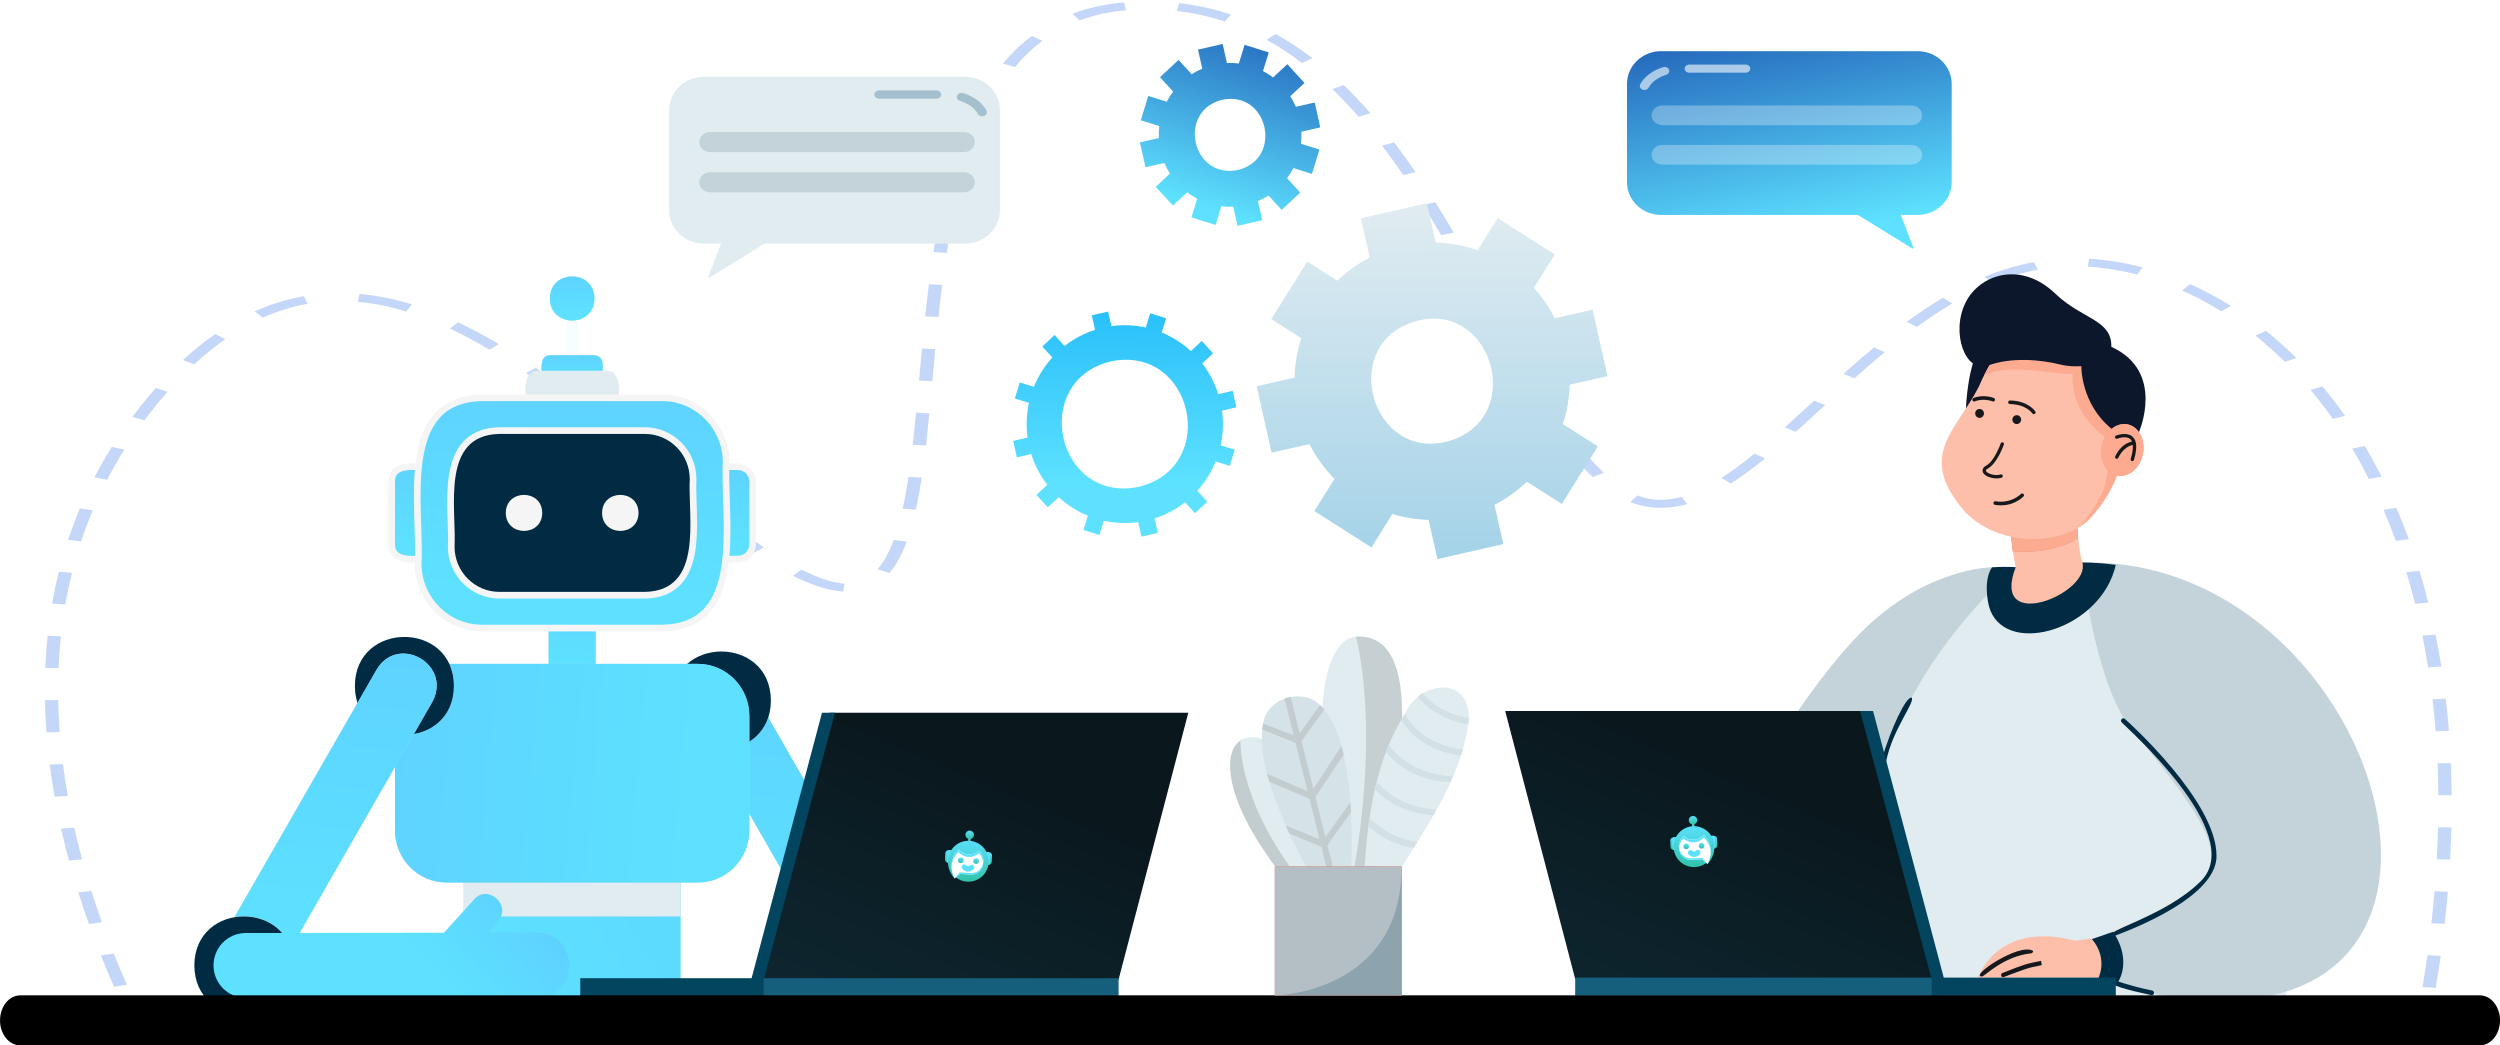 <svg width="562" height="235" viewBox="0 0 562 235" fill="none" xmlns="http://www.w3.org/2000/svg">
<g clip-path="url(#clip0_1171_1174)">
<path d="M25.637 221.812C24.608 219.489 23.609 217.122 22.671 214.779L25.58 214.373C26.514 216.702 27.505 219.053 28.529 221.363L25.637 221.812ZM547.56 222.076L544.587 221.886C544.981 219.489 545.353 217.077 545.676 214.719L548.654 214.873C548.325 217.249 547.956 219.669 547.56 222.076ZM19.989 207.709C19.143 205.344 18.337 202.952 17.596 200.607L20.536 200.282C21.271 202.617 22.067 204.995 22.913 207.344L19.989 207.709ZM549.562 207.676L546.58 207.542C546.849 205.144 547.088 202.727 547.289 200.356L550.273 200.461C550.072 202.841 549.832 205.268 549.562 207.676ZM15.505 193.46C14.857 191.067 14.258 188.654 13.725 186.289L16.687 186.063C17.215 188.412 17.811 190.808 18.454 193.185L15.505 193.46ZM550.78 193.238L547.792 193.165C547.926 190.757 548.022 188.336 548.082 185.968L551.069 186.008C551.011 188.387 550.913 190.819 550.78 193.238ZM12.275 179.093C11.846 176.677 11.476 174.248 11.173 171.874L14.152 171.751C14.459 174.108 14.822 176.518 15.247 178.915L12.275 179.093ZM548.143 178.772C548.125 176.36 548.065 173.938 547.965 171.573L550.953 171.542C551.052 173.92 551.106 176.353 551.132 178.776L548.143 178.772ZM10.439 164.639C10.257 162.211 10.142 159.775 10.098 157.396L13.087 157.388C13.13 159.747 13.24 162.164 13.424 164.572L10.439 164.639ZM547.535 164.381C547.347 161.973 547.111 159.555 546.835 157.197L549.815 157.084C550.094 159.457 550.33 161.888 550.519 164.312L547.535 164.381ZM13.163 150.205L10.177 150.148C10.277 147.715 10.454 145.279 10.704 142.908L13.685 143.034C13.439 145.384 13.263 147.795 13.163 150.205ZM545.848 150.024C545.465 147.615 545.03 145.207 544.554 142.869L547.52 142.666C547.999 145.018 548.438 147.442 548.823 149.867L545.848 150.024ZM14.682 135.887L11.71 135.686C12.133 133.266 12.644 130.847 13.231 128.497L16.186 128.775C15.607 131.1 15.1 133.485 14.682 135.887ZM542.929 135.733C542.317 133.337 541.658 130.947 540.949 128.632L543.888 128.323C544.603 130.654 545.273 133.061 545.878 135.475L542.929 135.733ZM189.531 133.007C185.383 132.585 182.387 131.43 178.24 129.442L180.139 128.067C183.771 129.803 186.397 130.845 189.862 131.227L189.531 133.007ZM199.928 128.814L197.273 127.98C198.651 126.384 199.876 124.163 200.913 121.379L203.822 121.782C202.721 124.763 201.446 127.063 199.928 128.82V128.814ZM169.506 124.241C167.137 122.634 164.606 120.786 161.768 118.593L164.123 117.5C166.921 119.661 169.412 121.483 171.738 123.057L169.506 124.241ZM18.239 121.719L15.307 121.356C16.099 118.97 16.991 116.591 17.959 114.284L20.858 114.735C19.893 117.012 19.005 119.362 18.239 121.719ZM538.591 121.591C537.723 119.218 536.784 116.864 535.801 114.596L538.694 114.158C539.686 116.447 540.632 118.824 541.508 121.219L538.591 121.591ZM205.89 114.59L202.928 114.343C203.401 112.208 203.829 109.866 204.234 107.191L207.209 107.365C206.801 110.065 206.369 112.429 205.89 114.59ZM154.489 112.773C152.074 110.789 149.569 108.691 147.41 106.881L149.835 105.846C151.99 107.653 154.49 109.746 156.898 111.723L154.489 112.773ZM373.257 114.162C370.94 114.148 368.644 113.712 366.48 112.875L368.083 111.37C371.343 112.631 374.559 112.656 378.036 111.692L379.31 113.319C377.34 113.879 375.303 114.161 373.257 114.158V114.162ZM24.076 107.85L21.222 107.307C22.426 104.991 23.744 102.676 25.141 100.45L27.94 101.092C26.561 103.288 25.262 105.564 24.076 107.85ZM389.124 108.698L386.936 107.463C389.526 105.776 392.018 103.94 394.399 101.964L396.812 103.032C394.357 105.068 391.787 106.96 389.116 108.698H389.124ZM358.021 107.242C355.916 105.237 353.971 103.07 352.203 100.758L354.908 100.011C356.618 102.247 358.498 104.344 360.531 106.285L358.021 107.242ZM532.54 107.669C531.353 105.34 530.09 103.038 528.77 100.849L531.581 100.255C532.912 102.476 534.195 104.8 535.397 107.159L532.54 107.669ZM140.369 100.988C137.65 98.728 135.385 96.873 133.238 95.148L135.629 94.083C137.785 95.815 140.059 97.679 142.787 99.949L140.369 100.988ZM208.159 100.132L205.178 99.994C205.419 97.896 205.666 95.537 205.932 92.785L208.915 92.902C208.649 95.664 208.401 98.026 208.159 100.132ZM32.465 94.489L29.734 93.747C31.391 91.526 33.155 89.352 35.026 87.226L37.669 88.074C35.828 90.167 34.093 92.305 32.465 94.489ZM403.692 97.087L401.202 96.085C403.338 94.163 405.546 92.127 407.786 90.065L410.295 91.051C408.048 93.12 405.839 95.158 403.692 97.087ZM347.443 94.043C346.104 91.998 344.721 89.766 343.214 87.221L346.03 86.633C347.525 89.159 348.897 91.371 350.224 93.399L347.443 94.043ZM524.419 94.163C522.828 91.908 521.144 89.716 519.414 87.649L522.081 86.854C523.842 88.957 525.554 91.184 527.17 93.477L524.419 94.163ZM125.899 89.418C123.203 87.38 120.693 85.567 118.222 83.872L120.466 82.697C122.967 84.413 125.507 86.247 128.234 88.31L125.899 89.418ZM209.588 85.676L206.603 85.565C206.821 83.172 207.038 80.779 207.268 78.342L210.251 78.456C210.021 80.891 209.805 83.285 209.588 85.676ZM416.88 85.049L414.395 84.044C416.907 81.795 419.153 79.852 421.263 78.1L423.688 79.157C421.6 80.891 419.373 82.819 416.88 85.049ZM43.638 81.925L41.127 80.942C43.404 78.823 45.822 76.863 48.363 75.076L50.639 76.247C48.18 77.977 45.841 79.874 43.638 81.925ZM339.271 80.347C337.918 77.93 336.59 75.511 335.469 73.462L338.308 72.916C339.427 74.96 340.758 77.376 342.104 79.788L339.271 80.347ZM110.045 78.617C107.004 76.812 104.012 75.221 101.151 73.873L102.989 72.465C105.939 73.854 109.019 75.494 112.142 77.348L110.045 78.617ZM513.658 81.366C511.549 79.277 509.334 77.3 507.023 75.441L509.413 74.378C511.781 76.286 514.049 78.316 516.209 80.46L513.658 81.366ZM59.053 71.428L57.251 69.99C60.785 68.399 64.499 67.251 68.311 66.573L69.174 68.292C65.686 68.916 62.287 69.969 59.053 71.428ZM430.936 73.484L428.622 72.338C431.438 70.285 434.107 68.519 436.777 66.936L438.883 68.217C436.286 69.762 433.686 71.483 430.936 73.489V73.484ZM210.97 71.244L207.987 71.116C208.265 68.513 208.539 66.148 208.823 63.89L211.803 64.044C211.518 66.29 211.246 68.649 210.97 71.244ZM91.296 70.038C87.751 68.931 84.102 68.196 80.408 67.843L80.826 66.069C84.832 66.448 88.79 67.241 92.636 68.436L91.296 70.038ZM499.371 69.998C496.542 68.229 493.594 66.659 490.55 65.299L492.32 63.862C495.494 65.281 498.567 66.918 501.518 68.762L499.371 69.998ZM331.701 66.591C330.232 63.914 329.023 61.732 327.893 59.722L330.724 59.161C331.855 61.168 333.068 63.362 334.538 66.043L331.701 66.591ZM447.857 63.709L446.155 62.229C449.719 60.749 453.423 59.638 457.21 58.911L458.121 60.623C454.605 61.299 451.166 62.333 447.857 63.709ZM480.473 61.742C476.831 60.788 473.107 60.186 469.351 59.942L469.641 58.159C473.694 58.422 477.714 59.071 481.646 60.098L480.473 61.742ZM212.812 56.844L209.837 56.665C210.228 54.154 210.649 51.725 211.091 49.456L214.06 49.677C213.615 51.94 213.195 54.351 212.808 56.849L212.812 56.844ZM323.98 52.864C322.553 50.438 321.209 48.218 319.867 46.081L322.663 45.464C324.011 47.613 325.364 49.843 326.798 52.284L323.98 52.864ZM215.625 42.545L212.67 42.268C213.292 39.763 213.973 37.355 214.694 35.11L217.628 35.461C216.914 37.682 216.241 40.066 215.625 42.545ZM315.462 39.363C313.873 37.035 312.269 34.808 310.697 32.742L313.413 32.007C315.003 34.094 316.629 36.344 318.226 38.693L315.462 39.363ZM220.21 28.466L217.313 28.011C218.324 25.614 219.48 23.282 220.776 21.028L223.6 21.627C222.331 23.834 221.199 26.118 220.21 28.466ZM305.431 26.272C303.48 24.039 301.486 21.941 299.506 20.036L302.038 19.096C304.059 21.038 306.089 23.176 308.075 25.45L305.431 26.272ZM228.132 15.093L225.459 14.281C227.383 11.961 229.568 9.873 231.968 8.06L234.308 9.185C232.032 10.909 229.962 12.891 228.137 15.093H228.132ZM292.697 14.174C290.169 12.239 287.504 10.492 284.722 8.95L286.737 7.635C289.635 9.242 292.412 11.06 295.046 13.075L292.697 14.174ZM242.678 4.603L241.076 3.083C244.625 1.747 248.531 0.892 252.686 0.537L253.13 2.311C249.56 2.592 246.046 3.362 242.682 4.599L242.678 4.603ZM275.324 4.83C271.826 3.675 268.22 2.883 264.562 2.468L265.098 0.707C269.059 1.156 272.964 2.013 276.752 3.263L275.324 4.83Z" fill="#C5D7F9"/>
<path d="M153.002 176.004V228.618C153.006 230.335 152.678 232.036 152.036 233.626H105.212C104.57 232.036 104.241 230.335 104.246 228.618V176.004C104.246 169.333 109.065 163.921 115.008 163.921H142.241C148.185 163.921 153.002 169.333 153.002 176.004Z" fill="url(#paint0_linear_1171_1174)"/>
<path d="M198.251 227.568C196.984 227.57 195.74 227.235 194.643 226.598C193.545 225.96 192.634 225.043 192 223.937L155.92 161.108C155.435 160.281 155.118 159.365 154.987 158.414C154.856 157.463 154.912 156.494 155.154 155.565C155.396 154.636 155.817 153.765 156.395 153.001C156.972 152.237 157.694 151.596 158.519 151.114C159.343 150.633 160.254 150.321 161.199 150.196C162.143 150.072 163.103 150.137 164.023 150.388C164.942 150.64 165.803 151.072 166.556 151.661C167.309 152.249 167.939 152.982 168.41 153.817L204.489 216.646C205.123 217.752 205.458 219.006 205.46 220.283C205.461 221.56 205.129 222.815 204.497 223.922C203.865 225.029 202.954 225.948 201.858 226.588C200.762 227.228 199.517 227.565 198.251 227.567V227.568Z" fill="#A7D9EF"/>
<path d="M198.251 227.568C196.984 227.57 195.74 227.235 194.643 226.598C193.545 225.96 192.634 225.043 192 223.937L155.92 161.108C155.435 160.281 155.118 159.365 154.987 158.414C154.856 157.463 154.912 156.494 155.154 155.565C155.396 154.636 155.817 153.765 156.395 153.001C156.972 152.237 157.694 151.596 158.519 151.114C159.343 150.633 160.254 150.321 161.199 150.196C162.143 150.072 163.103 150.137 164.023 150.388C164.942 150.64 165.803 151.072 166.556 151.661C167.309 152.249 167.939 152.982 168.41 153.817L204.489 216.646C205.123 217.752 205.458 219.006 205.46 220.283C205.461 221.56 205.129 222.815 204.497 223.922C203.865 225.029 202.954 225.948 201.858 226.588C200.762 227.228 199.517 227.565 198.251 227.567V227.568Z" fill="url(#paint1_linear_1171_1174)"/>
<path d="M173.291 157.468C173.225 172.141 151.096 172.134 151.031 157.468C151.097 142.794 173.228 142.795 173.291 157.468Z" fill="url(#paint2_linear_1171_1174)"/>
<path d="M173.291 157.468C173.225 172.141 151.096 172.134 151.031 157.468C151.097 142.794 173.228 142.795 173.291 157.468Z" fill="#D3F1FF"/>
<path d="M173.291 157.468C173.225 172.141 151.096 172.134 151.031 157.468C151.097 142.794 173.228 142.795 173.291 157.468Z" fill="#002B43"/>
<path d="M129.951 67.09H127.297V83.342H129.951V67.09Z" fill="#F8FDFF"/>
<path d="M121.749 84.901C121.842 83.313 121.124 79.807 123.668 79.85H133.564C134.072 79.852 134.559 80.056 134.919 80.418C135.278 80.781 135.481 81.272 135.483 81.784C135.389 83.373 136.106 86.879 133.564 86.835H123.672C123.163 86.835 122.674 86.632 122.314 86.269C121.953 85.906 121.75 85.415 121.749 84.901Z" fill="url(#paint3_linear_1171_1174)"/>
<path d="M121.749 84.901C121.842 83.313 121.124 79.807 123.668 79.85H133.564C134.072 79.852 134.559 80.056 134.919 80.418C135.278 80.781 135.481 81.272 135.483 81.784C135.389 83.373 136.106 86.879 133.564 86.835H123.672C123.163 86.835 122.674 86.632 122.314 86.269C121.953 85.906 121.75 85.415 121.749 84.901Z" fill="#D3F1FF"/>
<path d="M121.749 84.901C121.842 83.313 121.124 79.807 123.668 79.85H133.564C134.072 79.852 134.559 80.056 134.919 80.418C135.278 80.781 135.481 81.272 135.483 81.784C135.389 83.373 136.106 86.879 133.564 86.835H123.672C123.163 86.835 122.674 86.632 122.314 86.269C121.953 85.906 121.75 85.415 121.749 84.901Z" fill="url(#paint4_linear_1171_1174)"/>
<path d="M95.124 125.679L95.138 125.679L95.153 125.679C96.034 125.677 96.877 125.324 97.498 124.698C98.119 124.072 98.468 123.225 98.471 122.343V122.341L98.471 108.262L98.471 108.261C98.469 107.378 98.121 106.531 97.5 105.905C96.879 105.278 96.035 104.925 95.154 104.923L95.143 104.923L95.132 104.923C94.816 104.932 94.46 104.921 94.053 104.909C93.816 104.902 93.561 104.894 93.286 104.889C92.577 104.877 91.785 104.888 91.045 105.014C90.312 105.139 89.548 105.39 88.965 105.921C88.353 106.478 88.027 107.265 88.044 108.268V122.333C88.027 123.339 88.352 124.127 88.964 124.684C89.547 125.216 90.313 125.464 91.045 125.587C91.784 125.711 92.577 125.72 93.284 125.708C93.534 125.703 93.769 125.697 93.989 125.69C94.421 125.678 94.796 125.667 95.124 125.679Z" fill="url(#paint5_linear_1171_1174)" stroke="#F5F5F5" stroke-width="1.5"/>
<path d="M165.854 125.679L165.868 125.68L165.883 125.68C166.764 125.678 167.608 125.325 168.23 124.699C168.851 124.073 169.201 123.226 169.204 122.344V122.341L169.204 108.262L169.204 108.26C169.202 107.377 168.853 106.53 168.231 105.904C167.61 105.278 166.766 104.924 165.884 104.923L165.873 104.923L165.862 104.924C165.546 104.933 165.191 104.922 164.784 104.909C164.546 104.902 164.291 104.894 164.016 104.889C163.308 104.877 162.515 104.888 161.775 105.015C161.043 105.139 160.278 105.39 159.695 105.921C159.084 106.478 158.758 107.265 158.774 108.268V122.333C158.758 123.339 159.083 124.127 159.695 124.685C160.279 125.216 161.045 125.464 161.777 125.587C162.516 125.711 163.308 125.72 164.015 125.708C164.266 125.704 164.5 125.697 164.72 125.69C165.152 125.678 165.527 125.667 165.854 125.679Z" fill="url(#paint6_linear_1171_1174)" stroke="#F5F5F5" stroke-width="1.5"/>
<path d="M118.149 91.045C118.291 88.623 117.198 83.269 121.075 83.342H136.167C140.029 83.268 138.971 88.626 139.093 91.045C139.091 91.827 138.782 92.576 138.234 93.129C137.685 93.681 136.943 93.993 136.167 93.995H121.075C120.3 93.993 119.557 93.681 119.009 93.129C118.461 92.576 118.151 91.827 118.149 91.045Z" fill="#E1ECF1"/>
<path d="M126.262 131.376C128.665 131.52 133.975 130.416 133.901 134.326V149.54C133.975 153.433 128.66 152.366 126.261 152.49C125.486 152.487 124.743 152.175 124.195 151.622C123.647 151.07 123.338 150.321 123.336 149.54V134.325C123.339 133.543 123.648 132.795 124.196 132.243C124.744 131.69 125.487 131.379 126.262 131.376Z" fill="url(#paint7_linear_1171_1174)"/>
<path d="M126.262 131.376C128.665 131.52 133.975 130.416 133.901 134.326V149.54C133.975 153.433 128.66 152.366 126.261 152.49C125.486 152.487 124.743 152.175 124.195 151.622C123.647 151.07 123.338 150.321 123.336 149.54V134.325C123.339 133.543 123.648 132.795 124.196 132.243C124.744 131.69 125.487 131.379 126.262 131.376Z" fill="#D3F1FF"/>
<path d="M126.262 131.376C128.665 131.52 133.975 130.416 133.901 134.326V149.54C133.975 153.433 128.66 152.366 126.261 152.49C125.486 152.487 124.743 152.175 124.195 151.622C123.647 151.07 123.338 150.321 123.336 149.54V134.325C123.339 133.543 123.648 132.795 124.196 132.243C124.744 131.69 125.487 131.379 126.262 131.376Z" fill="url(#paint8_linear_1171_1174)"/>
<path d="M158.993 137.138C156.86 139.527 153.684 141.081 148.885 141.184H108.346C100.471 141.184 94.014 134.689 94.004 126.738C94.13 124.245 94.034 121.326 93.934 118.269C93.902 117.302 93.87 116.321 93.844 115.335C93.735 111.197 93.738 106.944 94.329 103.097C94.92 99.245 96.089 95.885 98.247 93.467C100.38 91.077 103.555 89.523 108.354 89.419H148.893C156.768 89.419 163.225 95.914 163.235 103.864C163.11 106.356 163.206 109.275 163.306 112.33C163.338 113.299 163.37 114.281 163.396 115.268C163.505 119.407 163.502 123.66 162.911 127.507C162.32 131.359 161.151 134.72 158.993 137.138Z" fill="url(#paint9_linear_1171_1174)" stroke="#F5F5F5" stroke-width="1.5"/>
<path d="M144.999 133.806H145.007L145.015 133.806C148.502 133.731 150.972 132.586 152.664 130.69C154.333 128.82 155.168 126.306 155.579 123.628C155.99 120.945 155.988 118.014 155.916 115.248C155.898 114.566 155.876 113.896 155.854 113.242C155.787 111.213 155.726 109.337 155.808 107.729L155.809 107.709L155.809 107.689C155.801 104.805 154.661 102.041 152.637 99.999C150.612 97.958 147.867 96.806 145.001 96.797H144.999H112.244H112.236L112.228 96.797C108.741 96.871 106.271 98.015 104.578 99.911C102.91 101.78 102.074 104.295 101.663 106.974C101.251 109.657 101.254 112.589 101.326 115.356C101.344 116.038 101.366 116.709 101.387 117.363C101.454 119.392 101.515 121.268 101.433 122.875L101.432 122.896L101.432 122.916C101.441 125.8 102.581 128.564 104.606 130.605C106.631 132.646 109.376 133.798 112.242 133.806H112.244H144.999Z" fill="#002B43" stroke="#F5F5F5" stroke-width="1.5"/>
<path d="M133.634 67.09C133.604 73.698 123.637 73.698 123.609 67.09C123.638 60.481 133.605 60.483 133.634 67.09Z" fill="url(#paint10_linear_1171_1174)"/>
<path d="M133.634 67.09C133.604 73.698 123.637 73.698 123.609 67.09C123.638 60.481 133.605 60.483 133.634 67.09Z" fill="#D3F1FF"/>
<path d="M133.634 67.09C133.604 73.698 123.637 73.698 123.609 67.09C123.638 60.481 133.605 60.483 133.634 67.09Z" fill="url(#paint11_linear_1171_1174)"/>
<path d="M121.894 115.301C121.869 120.704 113.726 120.704 113.703 115.301C113.726 109.901 121.871 109.901 121.894 115.301Z" fill="#F5F5F5"/>
<path d="M143.54 115.301C143.515 120.704 135.371 120.704 135.348 115.301C135.377 109.901 143.515 109.901 143.54 115.301Z" fill="#F5F5F5"/>
<path d="M153 173.984V206.015H104.242V173.984C104.242 168.427 109.061 163.921 115.004 163.921H142.237C148.183 163.921 153 168.429 153 173.984Z" fill="#E1ECF1"/>
<path d="M88.797 160.948V186.684C88.797 193.152 93.998 198.395 100.413 198.395H156.833C163.248 198.395 168.449 193.152 168.449 186.684V160.948C168.449 154.48 163.248 149.237 156.833 149.237H100.413C93.998 149.237 88.797 154.48 88.797 160.948Z" fill="#A7D9EF"/>
<path d="M88.797 160.948V186.684C88.797 193.152 93.998 198.395 100.413 198.395H156.833C163.248 198.395 168.449 193.152 168.449 186.684V160.948C168.449 154.48 163.248 149.237 156.833 149.237H100.413C93.998 149.237 88.797 154.48 88.797 160.948Z" fill="url(#paint12_linear_1171_1174)"/>
<path d="M102.041 154.194C101.975 168.859 79.838 168.859 79.781 154.194C79.846 139.519 101.977 139.521 102.041 154.194Z" fill="url(#paint13_linear_1171_1174)"/>
<path d="M102.041 154.194C101.975 168.859 79.838 168.859 79.781 154.194C79.846 139.519 101.977 139.521 102.041 154.194Z" fill="#D3F1FF"/>
<path d="M102.041 154.194C101.975 168.859 79.838 168.859 79.781 154.194C79.846 139.519 101.977 139.521 102.041 154.194Z" fill="#002B43"/>
<path d="M54.819 224.296C49.449 224.422 45.724 218.045 48.583 213.374L84.662 150.544C89.534 142.363 101.772 149.464 97.15 157.834L61.071 220.663C60.438 221.769 59.526 222.687 58.428 223.324C57.331 223.962 56.086 224.297 54.819 224.296Z" fill="#A7D9EF"/>
<path d="M54.819 224.296C49.449 224.422 45.724 218.045 48.583 213.374L84.662 150.544C89.534 142.363 101.772 149.464 97.15 157.834L61.071 220.663C60.438 221.769 59.526 222.687 58.428 223.324C57.331 223.962 56.086 224.297 54.819 224.296Z" fill="url(#paint14_linear_1171_1174)"/>
<path d="M65.959 217.02C65.894 231.685 43.764 231.685 43.699 217.02C43.765 202.345 65.896 202.347 65.959 217.02Z" fill="url(#paint15_linear_1171_1174)"/>
<path d="M65.959 217.02C65.894 231.685 43.764 231.685 43.699 217.02C43.765 202.345 65.896 202.347 65.959 217.02Z" fill="#D3F1FF"/>
<path d="M65.959 217.02C65.894 231.685 43.764 231.685 43.699 217.02C43.765 202.345 65.896 202.347 65.959 217.02Z" fill="#002B43"/>
<path d="M120.754 209.635L109.587 209.654L111.931 207.065C115.138 203.625 109.706 198.628 106.601 202.16L99.804 209.671L55.112 209.745C53.216 209.773 51.407 210.551 50.077 211.912C48.746 213.274 48 215.108 48 217.019C48 218.931 48.746 220.765 50.077 222.126C51.407 223.488 53.216 224.266 55.112 224.294L120.779 224.279C130.323 224.101 130.299 209.782 120.754 209.635Z" fill="url(#paint16_linear_1171_1174)"/>
<path d="M251.46 220.195H170.309L186.466 160.227H267.127L251.46 220.195Z" fill="url(#paint17_linear_1171_1174)"/>
<path d="M251.46 219.899H170.309V223.971H251.46V219.899Z" fill="#155F7C"/>
<path d="M187.686 160.227H184.783L168.958 219.897H130.445V223.971H171.66V220.328L187.686 160.227Z" fill="#03455F"/>
<path d="M447.814 127.521C447.814 127.521 432.764 127.521 418.149 142.383C405.91 154.828 394.852 174.773 394.852 174.773L434.405 181.127C434.405 181.127 449.645 136.7 447.814 127.521Z" fill="#C4D3DA"/>
<path d="M513.813 223.757C513.617 227.012 513.279 230.302 512.801 233.626H414.527C414.258 230.87 414.21 227.51 414.35 223.757C415 206.313 419.677 180.409 424.73 167.555C431.44 150.125 443.595 135.972 453.147 127.492C453.147 127.492 468.127 126.461 468.131 126.458C493.21 141.204 516.526 178.997 513.813 223.757Z" fill="#E1ECF1"/>
<path d="M423.51 171.487C423.628 171.487 423.742 171.447 423.834 171.373C423.927 171.299 423.991 171.196 424.018 171.081C425.487 163.879 430.616 157.782 429.736 156.82C428.451 156.545 424.989 163.97 422.999 170.835C422.98 170.913 422.98 170.994 422.997 171.072C423.014 171.15 423.049 171.223 423.098 171.286C423.147 171.349 423.21 171.399 423.281 171.434C423.352 171.469 423.431 171.487 423.51 171.487Z" fill="#002B43"/>
<path d="M481.53 164.64C491.676 172.873 514.508 190.28 506.795 204.19C496.96 209.85 479.386 209.606 466.126 211.506C462.297 211.776 461.765 217.594 465.407 218.607C477.899 222.331 490.881 224.663 504.031 223.973C509.979 223.541 516.468 222.209 521.028 217.772C527.092 211.656 530.631 202.447 529.99 193.733C528.145 172.771 512.171 156.693 496.303 144.939C482.963 134.638 467.991 154.663 481.53 164.64Z" fill="#FDBFAA"/>
<path d="M478.165 162.553C503.258 193.582 506.352 198.414 470.275 211.106C474.181 215.767 471.526 220.324 471.526 220.324C572.523 250.19 539.69 124.686 468.117 126.457C468.621 134.35 472.233 154.291 478.165 162.553Z" fill="#C4D3DA"/>
<path d="M444.648 219.766C444.648 219.766 448.887 206.827 466.495 211.492L469.897 219.777L444.648 219.766Z" fill="#FDBFAA"/>
<path d="M445.593 219.512C446.114 219.496 450.323 214.967 456.596 214.309C456.726 214.296 456.845 214.231 456.927 214.129C457.009 214.027 457.048 213.896 457.034 213.766C454.012 211.812 442.472 219.544 445.593 219.512Z" fill="#16191B"/>
<path d="M450.329 219.686C455.062 217.909 455.494 217.636 458.996 216.961C458.966 216.716 458.878 216.227 458.823 215.986C455.148 216.758 455.148 216.758 450.248 218.69C449.671 218.805 449.746 219.692 450.329 219.686Z" fill="#16191B"/>
<path d="M475.63 221.607C474.252 221.188 472.728 220.688 471.524 220.324C471.524 220.324 474.181 215.768 470.273 211.108C470.273 211.108 472.223 210.47 474.994 209.485C474.994 209.485 479.775 215.663 475.63 221.607Z" fill="#002B43"/>
<path d="M474.901 210.592C474.152 210.7 498.577 202.719 498.266 192.3C498.266 180.134 478.513 162.352 477.668 161.608C477.169 161.165 476.455 161.94 476.974 162.399C476.931 162.633 505.625 187.482 494.657 198.173C486.492 206.242 471.915 209.436 474.901 210.592Z" fill="#002B43"/>
<path d="M483.704 223.72C484.317 223.735 484.416 222.778 483.804 222.673C480.938 222.087 478.112 221.313 475.345 220.357C472.393 221.142 479.178 222.758 483.704 223.72Z" fill="#002B43"/>
<path d="M447.454 137.292C451.649 147.553 472.368 141.384 475.628 126.986C471.013 126.361 468.125 126.459 468.125 126.459C468.125 126.459 453.144 127.492 453.139 127.495C451.366 127.405 449.589 127.415 447.816 127.524C445.983 130.044 446.599 135.201 447.454 137.292Z" fill="#002B43"/>
<path d="M453.137 127.492C451.365 119.507 451.39 107.716 452.002 102.793C453.021 93.112 468.293 95.181 466.8 104.747C466.287 104.494 466.558 121.81 468.12 126.455C470.062 133.451 447.269 142.642 453.137 127.492Z" fill="#FDBFAA"/>
<path d="M466.858 103.954C466.849 104.218 466.831 104.488 466.798 104.749C466.428 104.556 466.455 114.121 467.17 120.989C461.079 124.609 453.807 124.076 452.471 123.953C451.414 115.268 451.371 107.259 452.115 102.146C453.985 93.409 467.118 95.034 466.858 103.954Z" fill="#E57D61"/>
<path d="M466.858 103.954C466.849 104.218 466.831 104.488 466.798 104.749C466.428 104.556 466.455 114.121 467.17 120.989C461.079 124.609 453.807 124.076 452.471 123.953C451.414 115.268 451.371 107.259 452.115 102.146C453.985 93.409 467.118 95.034 466.858 103.954Z" fill="#FCAB90"/>
<path d="M441.934 92.297C441.934 92.297 442.05 84.474 444.46 79.075L448.901 81.258L441.934 92.297Z" fill="#0C172C"/>
<path d="M441.853 115.186C447.137 120.575 455.283 122.091 461.788 120.663C463.798 120.273 465.723 119.521 467.469 118.443C468.047 118.079 468.6 117.676 469.124 117.237H469.132C493.841 92.046 460.114 50.975 444.842 86.917C439.68 97.041 430.659 102.481 441.853 115.186Z" fill="#FDBFAA"/>
<path d="M452.48 94.782C452.391 94.606 452.355 94.407 452.378 94.211C452.4 94.015 452.48 93.829 452.607 93.679C452.734 93.528 452.903 93.419 453.092 93.364C453.28 93.31 453.481 93.314 453.667 93.374C453.854 93.435 454.019 93.55 454.141 93.705C454.263 93.86 454.336 94.048 454.352 94.245C454.368 94.442 454.326 94.639 454.231 94.812C454.135 94.985 453.991 95.126 453.817 95.216C453.701 95.277 453.574 95.314 453.444 95.325C453.314 95.335 453.183 95.32 453.059 95.28C452.935 95.24 452.82 95.175 452.72 95.09C452.621 95.004 452.539 94.9 452.48 94.782Z" fill="#16191B"/>
<path d="M444.122 93.393C444.032 93.217 443.996 93.017 444.018 92.82C444.041 92.624 444.121 92.438 444.248 92.287C444.375 92.136 444.544 92.026 444.733 91.972C444.922 91.917 445.123 91.921 445.31 91.981C445.497 92.042 445.662 92.157 445.784 92.313C445.906 92.468 445.98 92.656 445.996 92.854C446.012 93.052 445.969 93.249 445.874 93.423C445.778 93.596 445.633 93.736 445.458 93.827C445.342 93.887 445.216 93.923 445.086 93.934C444.956 93.945 444.825 93.93 444.701 93.889C444.577 93.849 444.462 93.784 444.362 93.699C444.263 93.614 444.181 93.51 444.122 93.393Z" fill="#16191B"/>
<path d="M448.279 107.51C448.844 107.586 449.417 107.542 449.964 107.38C450.012 107.366 450.056 107.342 450.095 107.31C450.134 107.278 450.165 107.239 450.189 107.194C450.212 107.149 450.226 107.1 450.23 107.05C450.235 107 450.229 106.949 450.214 106.901C450.198 106.853 450.173 106.809 450.141 106.771C450.108 106.733 450.068 106.701 450.023 106.679C449.978 106.657 449.93 106.643 449.88 106.64C449.83 106.637 449.78 106.644 449.732 106.661C448.474 107.07 446.687 106.44 446.44 105.866C446.354 105.664 446.622 105.463 446.864 105.33C448.993 104.163 450.411 100.096 450.469 99.927C450.485 99.88 450.492 99.831 450.489 99.781C450.486 99.731 450.474 99.683 450.452 99.638C450.431 99.594 450.401 99.553 450.364 99.52C450.327 99.487 450.284 99.462 450.238 99.446C450.191 99.428 450.142 99.421 450.092 99.423C450.042 99.426 449.994 99.438 449.949 99.46C449.904 99.482 449.864 99.512 449.832 99.55C449.799 99.588 449.774 99.631 449.758 99.679C449.745 99.717 448.38 103.64 446.505 104.668C445.483 105.23 445.636 105.903 445.75 106.169C446.039 106.856 447.138 107.377 448.279 107.51Z" fill="#16191B"/>
<path d="M445.992 84.433C451.373 81.559 461.151 84.143 465.943 84.094C465.943 84.094 464.943 92.364 473.234 98.236C473.951 105.836 475.199 109.152 467.471 118.443C468.049 118.079 468.602 117.676 469.126 117.237H469.134C492.935 93.216 461.782 52.37 445.992 84.433Z" fill="#FCAB90"/>
<path d="M441.883 67.966C444.961 61.815 454.125 58.454 462.059 66.032C468.167 71.869 474.751 71.809 474.63 77.97C486.872 83.54 480.832 97.132 480.832 97.132L474.707 96.414C467.692 90.718 467.887 82.32 467.887 82.32C466.325 82.4 464.68 82.337 463.224 81.965C458.71 80.813 452.032 80.267 446.948 82.164C441.865 84.061 438.441 74.842 441.883 67.966Z" fill="#0C172C"/>
<path d="M481.713 102.111C481.058 105.285 478.47 107.427 475.933 106.896C473.395 106.365 471.872 103.36 472.527 100.186C473.182 97.012 475.772 94.869 478.307 95.4C480.843 95.931 482.368 98.935 481.713 102.111Z" fill="#F99370"/>
<path d="M481.713 102.111C481.058 105.285 478.47 107.427 475.933 106.896C473.395 106.365 471.872 103.36 472.527 100.186C473.182 97.012 475.772 94.869 478.307 95.4C480.843 95.931 482.368 98.935 481.713 102.111Z" fill="#FCAB90"/>
<path d="M475.689 97.921C475.787 97.882 478.109 96.973 479.418 98.188C479.762 98.522 480 98.952 480.101 99.423C480.113 99.471 480.129 99.514 480.139 99.564C480.331 100.519 480.189 101.793 479.712 103.387C479.686 103.472 479.631 103.545 479.558 103.594C479.484 103.643 479.395 103.664 479.308 103.654L479.243 103.64C479.148 103.612 479.068 103.546 479.02 103.457C478.973 103.368 478.962 103.265 478.991 103.168C479.378 101.878 479.525 100.829 479.45 100.037C477.285 100.433 476.204 102.881 476.193 102.907C476.162 102.983 476.106 103.046 476.036 103.087C475.966 103.129 475.884 103.146 475.803 103.136C475.767 103.132 475.733 103.122 475.7 103.108C475.655 103.089 475.613 103.061 475.579 103.025C475.544 102.99 475.517 102.948 475.498 102.902C475.479 102.856 475.47 102.807 475.47 102.757C475.471 102.707 475.48 102.658 475.5 102.612C475.552 102.49 476.725 99.755 479.27 99.275C479.191 99.071 479.071 98.887 478.916 98.735C477.954 97.841 475.99 98.606 475.971 98.613C475.925 98.631 475.876 98.64 475.827 98.639C475.778 98.638 475.729 98.628 475.684 98.608C475.639 98.589 475.598 98.56 475.563 98.524C475.529 98.489 475.502 98.447 475.484 98.4C475.465 98.354 475.456 98.305 475.457 98.255C475.458 98.205 475.468 98.156 475.488 98.111C475.507 98.065 475.536 98.024 475.571 97.989C475.606 97.954 475.648 97.927 475.694 97.909L475.689 97.921Z" fill="#16191B"/>
<path d="M354.101 220.064H435.599L419.373 159.839H338.367L354.101 220.064Z" fill="url(#paint18_linear_1171_1174)"/>
<path d="M435.6 219.767H354.102V223.856H435.6V219.767Z" fill="#155F7C"/>
<path d="M418.148 159.839H421.065L436.958 219.766H475.634V223.856H434.243V220.197L418.148 159.839Z" fill="#03455F"/>
<path d="M457.206 93.111C457.14 93.111 457.075 93.094 457.017 93.063C456.959 93.032 456.909 92.987 456.873 92.931C456.814 92.847 455.45 90.883 451.835 90.835C451.728 90.835 451.626 90.792 451.551 90.717C451.476 90.641 451.434 90.538 451.434 90.431C451.434 90.323 451.476 90.22 451.551 90.145C451.626 90.069 451.728 90.026 451.835 90.026C455.897 90.08 457.464 92.383 457.529 92.481C457.588 92.57 457.61 92.68 457.589 92.785C457.568 92.89 457.506 92.983 457.418 93.043C457.355 93.085 457.282 93.109 457.206 93.111Z" fill="#16191B"/>
<path d="M448.095 90.261C448.043 90.261 447.991 90.251 447.942 90.231C447.915 90.219 445.901 89.429 443.935 90.231C443.836 90.272 443.725 90.272 443.627 90.231C443.528 90.189 443.45 90.11 443.409 90.01C443.369 89.91 443.369 89.798 443.41 89.699C443.451 89.6 443.53 89.521 443.629 89.48C445.907 88.553 448.144 89.441 448.239 89.48C448.325 89.516 448.396 89.58 448.44 89.663C448.484 89.746 448.499 89.841 448.48 89.933C448.462 90.026 448.413 90.109 448.341 90.168C448.27 90.228 448.179 90.261 448.086 90.261H448.095Z" fill="#16191B"/>
<path d="M449.792 113.599C449.346 113.598 448.902 113.562 448.462 113.489C448.41 113.481 448.36 113.462 448.316 113.434C448.271 113.406 448.232 113.37 448.201 113.326C448.17 113.283 448.148 113.234 448.136 113.183C448.124 113.131 448.122 113.077 448.13 113.025C448.139 112.972 448.157 112.922 448.185 112.877C448.213 112.831 448.249 112.792 448.292 112.761C448.335 112.73 448.383 112.708 448.434 112.695C448.486 112.683 448.539 112.681 448.591 112.69C452.139 113.27 454.281 111.074 454.303 111.05C454.377 110.973 454.478 110.928 454.584 110.926C454.691 110.924 454.794 110.965 454.871 111.04C454.947 111.114 454.992 111.216 454.994 111.324C454.996 111.431 454.955 111.535 454.881 111.612C453.499 112.906 451.678 113.617 449.792 113.599Z" fill="#16191B"/>
<path d="M562.001 229.378C562.001 232.484 559.972 235 557.47 235H4.539C3.29 235 2.155 234.369 1.335 233.353C0.456 232.219 -0.012 230.817 0.008 229.378C0.008 226.274 2.037 223.757 4.539 223.757H557.47C558.719 223.757 559.854 224.387 560.675 225.404C561.553 226.538 562.021 227.94 562.001 229.378Z" fill="black"/>
<path d="M309.768 194.781H302.418C281.695 118.29 331.151 133.928 309.768 194.781Z" fill="#E1ECF1"/>
<path d="M309.769 194.781C309.769 194.781 304.267 196.092 304.491 194.781C310.184 161.408 304.797 143.126 304.797 143.126C324.821 141.772 309.769 194.781 309.769 194.781Z" fill="#C6CFD2"/>
<path d="M330.192 161.406C329.076 173.693 321.475 184.686 315.166 194.778H306.773C307.519 183.142 309.387 170.522 315.808 160.499C318.795 153.3 330.211 151.547 330.192 161.406Z" fill="#E1ECF1"/>
<path d="M330.189 161.406C330.189 161.86 330.056 162.819 330.056 162.819C324.084 161.86 320.591 158.959 318.711 156.695C319.015 156.339 319.366 156.027 319.755 155.769C321.473 157.833 324.727 160.511 330.189 161.406Z" fill="#D3E1E7"/>
<path d="M328.892 168.495C328.754 168.936 328.604 169.39 328.444 169.843C319.909 168.798 316.166 163.876 314.969 161.842C315.228 161.388 315.511 160.94 315.799 160.499C316.6 162.081 320.418 167.567 328.892 168.495Z" fill="#D3E1E7"/>
<path d="M326.604 174.506C326.408 174.95 326.206 175.397 326.003 175.839C317.888 175.467 313.527 171.547 311.59 168.971C311.786 168.447 311.986 167.924 312.202 167.413C313.789 169.858 318.583 174.218 326.604 174.506Z" fill="#D3E1E7"/>
<path d="M322.925 181.985C322.682 182.427 322.446 182.858 322.21 183.287C315.473 182.788 311.338 179.917 309.086 177.421C309.158 176.833 309.434 176.4 309.561 175.896C312.029 178.429 315.834 181.525 322.925 181.985Z" fill="#D3E1E7"/>
<path d="M318.632 189.306C318.355 189.748 318.084 190.184 317.813 190.615C312.783 189.789 309.544 187.568 307.621 185.675C307.702 185.082 307.783 184.488 307.881 183.889C309.635 185.748 313.418 188.533 318.632 189.306Z" fill="#D3E1E7"/>
<path d="M294.96 194.781H286.665C260.551 159.728 292.867 152.967 294.96 194.781Z" fill="#C3CCCF"/>
<path d="M294.96 194.781H289.916C280.836 182.019 278.862 171.544 278.852 166.483C290.699 160.114 294.986 194.754 294.96 194.781Z" fill="#E1ECF1"/>
<path d="M303.774 194.778H293.581C293.763 195.215 290.333 188.716 289.03 185.561C286.199 178.85 282.524 169.815 283.977 162.559C284.787 156.835 292.895 154.578 296.741 158.49C304.324 165.27 304.085 187.737 303.774 194.778Z" fill="#D5E3E9"/>
<path d="M303.725 182.555C303.68 181.839 303.64 181.08 303.571 180.345L297.958 188.19L295.715 179.189L302.048 169.618C301.902 168.955 301.742 168.319 301.558 167.68L295.254 177.352L292.583 166.629L297.693 159.494C297.399 159.139 297.079 158.806 296.736 158.498L292.142 164.843L290.175 156.661C289.692 156.748 289.216 156.87 288.751 157.027L290.815 165.307L283.956 162.662C283.852 163.094 283.776 163.533 283.727 163.975L291.23 167.004L293.935 177.861L284.834 173.954C284.987 174.542 285.154 175.13 285.33 175.715L294.364 179.575L296.624 188.653L289.023 185.566C289.283 186.225 289.585 186.811 289.847 187.398L297.051 190.347C297.413 190.964 297.817 195.608 298.874 195.492C300.558 195.566 298.301 190.665 298.402 189.979L303.72 182.569L303.725 182.555Z" fill="#C3CCCF"/>
<path d="M315.084 194.78H286.578V223.788H315.084V194.78Z" fill="#EB5648"/>
<path d="M315.084 194.78H286.578V223.788H315.084V194.78Z" fill="#B3BFC5"/>
<path d="M315.084 194.78V223.792H286.578C286.578 223.792 315.084 223.339 315.084 194.78Z" fill="#1E5267" fill-opacity="0.25"/>
<path d="M361.367 84.537L358.023 69.605L349.52 71.545C348.267 69.065 346.689 66.766 344.827 64.71L349.528 57.198L336.685 49.03L332.16 56.259C329.127 55.181 325.944 54.589 322.728 54.506L320.748 45.688L305.936 49.069L307.916 57.886C305.249 59.255 302.794 61.009 300.629 63.092L293.892 58.802L285.781 71.737L292.527 76.028C291.596 78.892 291.084 81.878 291.007 84.891L282.504 86.83L285.856 101.762L294.36 99.832C295.819 102.721 297.719 105.361 299.989 107.656L295.464 114.885L308.308 123.053L313.009 115.541C315.651 116.349 318.389 116.795 321.149 116.867L323.128 125.685L337.939 122.304L335.959 113.488C338.624 112.12 341.076 110.368 343.239 108.287L351.102 113.287L359.204 100.34L351.341 95.34C352.272 92.476 352.784 89.491 352.861 86.478L361.367 84.537ZM325.876 99.097C308.428 104.192 300.658 77.561 317.997 72.275C335.443 67.18 343.213 93.812 325.876 99.097Z" fill="url(#paint19_linear_1171_1174)"/>
<g filter="url(#filter0_d_1171_1174)">
<path d="M271.933 79.563L271.104 75.858L267.863 76.598C267.079 74.098 265.86 71.759 264.262 69.691L266.7 67.419L264.147 64.64L261.708 66.917C259.785 65.152 257.569 63.741 255.162 62.749L256.146 59.55L252.556 58.427L251.573 61.622C249.033 61.058 246.414 60.953 243.838 61.313L243.105 58.045L239.43 58.882L240.163 62.15C237.684 62.94 235.364 64.169 233.313 65.779L231.059 63.323L228.302 65.897L230.558 68.356C228.806 70.294 227.407 72.528 226.423 74.955L223.251 73.961L222.136 77.581L225.306 78.574C224.746 81.134 224.642 83.774 224.999 86.371L221.758 87.111L222.588 90.815L225.829 90.076C226.613 92.575 227.832 94.914 229.429 96.983L226.993 99.255L229.546 102.034L232.002 99.769C233.924 101.535 236.14 102.946 238.548 103.937L237.562 107.136L241.152 108.259L242.137 105.064C244.677 105.629 247.296 105.734 249.871 105.373L250.605 108.639L254.28 107.802L253.546 104.536C256.025 103.745 258.345 102.516 260.397 100.905L262.651 103.363L265.407 100.789L263.152 98.33C264.904 96.392 266.303 94.158 267.286 91.731L270.459 92.724L271.574 89.103L268.404 88.112C268.965 85.552 269.068 82.912 268.71 80.315L271.933 79.563ZM250.018 97.436C231.572 101.313 225.387 73.756 243.69 69.25C262.137 65.373 268.32 92.929 250.018 97.436Z" fill="url(#paint20_linear_1171_1174)"/>
</g>
<path d="M296.801 28.638L295.545 23.043L291.295 24.014C290.948 23.183 290.532 22.384 290.051 21.623L293.249 18.644L289.385 14.432L286.185 17.415C285.472 16.873 284.715 16.392 283.923 15.976L285.216 11.78L279.781 10.082L278.491 14.273C277.603 14.164 276.708 14.13 275.815 14.171L274.854 9.888L269.305 11.153L270.266 15.439C269.442 15.788 268.649 16.207 267.894 16.691L264.941 13.469L260.762 17.362L263.722 20.589C263.184 21.308 262.706 22.071 262.293 22.87L258.131 21.566L256.447 27.045L260.604 28.346C260.496 29.24 260.462 30.143 260.505 31.043L256.254 32.012L257.51 37.607L261.76 36.637C262.108 37.467 262.523 38.266 263.002 39.027L259.806 42.006L263.67 46.219L266.87 43.235C267.583 43.777 268.34 44.258 269.132 44.674L267.835 48.87L273.269 50.568L274.56 46.377C275.447 46.486 276.342 46.52 277.235 46.478L278.197 50.764L283.746 49.496L282.784 45.213C283.608 44.863 284.402 44.443 285.156 43.959L288.111 47.192L292.29 43.297L289.33 40.07C289.868 39.351 290.346 38.588 290.759 37.789L294.921 39.092L296.605 33.615L292.448 32.313C292.556 31.419 292.589 30.517 292.547 29.616L296.801 28.638ZM278.296 38.209C267.972 40.379 264.515 24.956 274.756 22.433C285.079 20.268 288.54 35.689 278.296 38.212V38.209Z" fill="url(#paint21_linear_1171_1174)"/>
<path d="M158.263 17.255H216.956C221.277 17.255 224.78 20.605 224.78 24.737V47.276C224.78 51.409 221.277 54.757 216.965 54.757H171.909L159.457 62.43C159.427 62.445 159.394 62.45 159.362 62.446C159.329 62.442 159.299 62.429 159.274 62.407C159.249 62.386 159.231 62.357 159.222 62.325C159.214 62.293 159.215 62.26 159.225 62.228L162.08 54.757H158.257C153.937 54.757 150.434 51.407 150.434 47.276V24.737C150.44 20.605 153.943 17.255 158.263 17.255Z" fill="#E1ECF1"/>
<path opacity="0.13" d="M216.637 34.202H159.701C158.316 34.202 157.191 33.191 157.191 31.942C157.191 30.695 158.316 29.683 159.701 29.683H216.637C218.023 29.683 219.147 30.695 219.147 31.942C219.147 33.191 218.017 34.202 216.637 34.202Z" fill="#002B43"/>
<path opacity="0.13" d="M216.637 43.241H159.701C158.316 43.241 157.191 42.229 157.191 40.98C157.191 39.733 158.316 38.722 159.701 38.722H216.637C218.023 38.722 219.147 39.733 219.147 40.98C219.147 42.229 218.017 43.241 216.637 43.241Z" fill="#002B43"/>
<g opacity="0.6">
<path d="M215.124 21.576C214.996 22.031 215.284 22.511 215.794 22.668C217.68 23.251 219.129 24.31 219.817 25.597C219.938 25.805 220.124 25.968 220.344 26.061C220.565 26.155 220.81 26.174 221.043 26.117C221.684 25.974 222.022 25.36 221.742 24.829C220.817 23.085 218.932 21.673 216.505 20.921C215.915 20.736 215.273 21.043 215.124 21.576Z" fill="#7BA2B5"/>
<path d="M197.608 20.329C197.024 20.329 196.555 20.744 196.555 21.257C196.555 21.769 197.029 22.184 197.608 22.184H210.524C211.11 22.184 211.577 21.769 211.577 21.256C211.577 20.744 211.104 20.327 210.524 20.327L197.608 20.329Z" fill="#7BA2B5"/>
</g>
<path d="M431.055 11.503H373.429C369.187 11.503 365.748 14.793 365.748 18.849V40.978C365.748 45.036 369.187 48.324 373.42 48.324H417.657L429.883 55.856C429.912 55.871 429.944 55.877 429.976 55.873C430.008 55.869 430.038 55.855 430.063 55.834C430.087 55.813 430.105 55.785 430.113 55.754C430.122 55.722 430.121 55.689 430.111 55.659L427.307 48.324H431.061C435.303 48.324 438.742 45.034 438.742 40.978V18.849C438.736 14.793 435.297 11.503 431.055 11.503Z" fill="url(#paint22_linear_1171_1174)"/>
<path opacity="0.3" d="M373.741 28.143H429.641C431.001 28.143 432.105 27.15 432.105 25.923C432.105 24.699 431.001 23.706 429.641 23.706H373.741C372.38 23.706 371.277 24.699 371.277 25.923C371.277 27.15 372.386 28.143 373.741 28.143Z" fill="white"/>
<path opacity="0.3" d="M373.741 37.017H429.641C431.001 37.017 432.105 36.024 432.105 34.797C432.105 33.573 431.001 32.58 429.641 32.58H373.741C372.38 32.58 371.277 33.573 371.277 34.797C371.277 36.024 372.386 37.017 373.741 37.017Z" fill="white"/>
<g opacity="0.6">
<path d="M375.228 15.746C375.354 16.192 375.071 16.663 374.571 16.818C372.718 17.39 371.296 18.43 370.621 19.694C370.501 19.898 370.32 20.057 370.103 20.149C369.886 20.241 369.645 20.26 369.417 20.203C368.788 20.064 368.455 19.46 368.73 18.94C369.638 17.227 371.489 15.841 373.872 15.102C374.451 14.92 375.082 15.222 375.228 15.746Z" fill="white"/>
<path d="M392.423 14.521C392.996 14.521 393.457 14.928 393.457 15.432C393.457 15.935 392.992 16.342 392.423 16.342H379.741C379.167 16.342 378.707 15.935 378.707 15.431C378.707 14.928 379.173 14.519 379.741 14.519L392.423 14.521Z" fill="white"/>
</g>
<path d="M214.851 191.194L213.258 191.111C213.068 191.102 212.881 191.169 212.74 191.297C212.598 191.425 212.513 191.605 212.502 191.796L212.431 193.199C212.422 193.39 212.488 193.578 212.616 193.72C212.744 193.862 212.923 193.948 213.113 193.958L214.706 194.041C214.724 194.041 214.741 194.035 214.754 194.023C214.767 194.012 214.775 193.995 214.776 193.978L214.914 191.264C214.915 191.246 214.909 191.229 214.897 191.216C214.885 191.203 214.869 191.195 214.851 191.194Z" fill="url(#paint23_linear_1171_1174)"/>
<path d="M220.738 191.496L222.331 191.579C222.522 191.589 222.701 191.675 222.828 191.817C222.956 191.959 223.023 192.147 223.013 192.338L222.942 193.741C222.932 193.932 222.846 194.111 222.705 194.24C222.563 194.368 222.377 194.435 222.186 194.425L220.593 194.343C220.576 194.342 220.559 194.334 220.547 194.321C220.536 194.308 220.529 194.291 220.53 194.273L220.668 191.559C220.669 191.541 220.677 191.525 220.69 191.513C220.703 191.501 220.721 191.495 220.738 191.496Z" fill="url(#paint24_linear_1171_1174)"/>
<path d="M217.703 188.064L218.212 188.09L218.109 190.108L217.6 190.081L217.703 188.064Z" fill="url(#paint25_linear_1171_1174)"/>
<path d="M214.881 197.252C215.619 197.824 216.514 198.157 217.446 198.205C219.971 198.336 222.124 196.386 222.253 193.85C222.382 191.314 220.439 189.152 217.913 189.021C216.842 188.966 215.785 189.29 214.927 189.937C214.07 190.584 213.466 191.513 213.221 192.562C213.03 193.434 213.057 194.34 213.298 195.2C213.539 196.059 213.987 196.846 214.603 197.491L214.667 197.175L214.881 197.252Z" fill="url(#paint26_linear_1171_1174)"/>
<path d="M214.9 191.637C215.078 191.386 215.288 191.161 215.525 190.966C215.806 191.288 216.148 191.55 216.531 191.737C216.914 191.923 217.331 192.031 217.756 192.053C218.182 192.075 218.607 192.011 219.007 191.865C219.407 191.719 219.774 191.493 220.086 191.202C220.633 191.753 220.977 192.475 221.06 193.249C221.143 194.023 220.961 194.802 220.543 195.457L220.539 195.457C220.292 195.826 219.954 196.124 219.558 196.322C219.162 196.521 218.722 196.613 218.279 196.59L215.797 196.461L214.6 197.49C214.083 196.588 213.836 195.556 213.889 194.517C213.943 193.479 214.294 192.478 214.901 191.635L214.9 191.637Z" fill="white"/>
<path d="M218.029 186.718C218.217 186.728 218.398 186.793 218.549 186.906C218.7 187.019 218.814 187.175 218.877 187.353C218.94 187.531 218.949 187.724 218.903 187.907C218.857 188.09 218.758 188.256 218.618 188.382C218.478 188.509 218.304 188.591 218.118 188.618C217.931 188.646 217.741 188.617 217.571 188.535C217.401 188.454 217.259 188.324 217.163 188.162C217.066 188 217.02 187.812 217.03 187.623C217.036 187.498 217.067 187.375 217.12 187.262C217.174 187.148 217.25 187.047 217.342 186.963C217.435 186.879 217.544 186.814 217.661 186.772C217.779 186.73 217.904 186.712 218.029 186.718Z" fill="url(#paint27_linear_1171_1174)"/>
<path d="M219.4 194.219C219.754 194.237 220.055 193.964 220.074 193.608C220.092 193.253 219.82 192.95 219.465 192.932C219.111 192.913 218.81 193.187 218.791 193.542C218.773 193.897 219.046 194.201 219.4 194.219Z" fill="url(#paint28_linear_1171_1174)"/>
<path d="M215.943 194.041C215.589 194.023 215.316 193.72 215.334 193.364C215.353 193.009 215.653 192.736 216.008 192.754C216.363 192.772 216.635 193.075 216.616 193.431C216.598 193.786 216.297 194.059 215.943 194.041Z" fill="url(#paint29_linear_1171_1174)"/>
<path d="M213.219 192.563C213.336 192.058 213.538 191.577 213.816 191.14L213.265 191.111C213.149 191.374 213.058 191.647 212.992 191.927C212.849 192.583 212.828 193.261 212.931 193.926C212.985 193.943 213.041 193.953 213.097 193.957C213.084 193.654 213.097 193.349 213.135 193.048C213.155 192.886 213.183 192.724 213.218 192.563L213.219 192.563Z" fill="#5de1ff"/>
<path d="M222.215 193.027C222.15 192.512 221.998 192.013 221.766 191.549L222.317 191.578C222.406 191.851 222.469 192.132 222.505 192.417C222.581 193.085 222.533 193.761 222.363 194.412C222.308 194.423 222.251 194.428 222.194 194.426C222.238 194.125 222.256 193.821 222.249 193.517C222.246 193.354 222.234 193.191 222.216 193.027L222.215 193.027Z" fill="#5de1ff"/>
<path d="M220.085 191.202C219.773 191.493 219.407 191.719 219.007 191.865C218.606 192.011 218.181 192.075 217.756 192.053C217.33 192.031 216.914 191.923 216.531 191.737C216.148 191.55 215.806 191.288 215.525 190.966C215.288 191.161 215.078 191.386 214.9 191.637L214.891 191.65C214.231 192.572 213.878 193.68 213.882 194.816C213.981 193.887 214.318 193 214.861 192.241C214.864 192.237 214.867 192.232 214.87 192.228C215.048 191.978 215.258 191.752 215.495 191.558C215.775 191.88 216.117 192.142 216.501 192.329C216.884 192.515 217.3 192.623 217.726 192.645C218.151 192.667 218.576 192.603 218.976 192.457C219.376 192.311 219.743 192.085 220.055 191.794C220.662 192.404 221.017 193.223 221.047 194.085C221.061 193.988 221.07 193.89 221.075 193.79C221.1 193.313 221.024 192.837 220.854 192.391C220.684 191.945 220.422 191.541 220.086 191.203L220.085 191.202Z" fill="#5de1ff"/>
<path d="M214.599 197.491L214.877 197.252L215.795 196.461L218.277 196.59C218.72 196.613 219.16 196.521 219.556 196.322C219.952 196.124 220.29 195.826 220.537 195.457L220.541 195.457C220.754 195.123 220.908 194.754 220.995 194.367C221.015 194.275 221.032 194.182 221.045 194.086C221.059 193.991 221.068 193.892 221.073 193.791C221.076 193.733 221.077 193.675 221.077 193.618C221.024 194.151 220.846 194.663 220.558 195.113L220.555 195.113C220.308 195.482 219.97 195.78 219.574 195.978C219.178 196.177 218.737 196.269 218.295 196.246L215.712 196.112L214.599 197.493L214.599 197.491Z" fill="#5de1ff"/>
<path d="M216.789 194.921C216.789 194.921 217.238 195.35 217.576 195.368C217.913 195.385 218.404 195.004 218.404 195.004" stroke="#5de1ff" stroke-width="1.2" stroke-linecap="round"/>
<path d="M383.667 187.949L385.261 187.89C385.452 187.884 385.637 187.953 385.777 188.084C385.917 188.214 385.999 188.395 386.007 188.586L386.058 189.99C386.064 190.182 385.995 190.368 385.865 190.508C385.735 190.649 385.555 190.732 385.365 190.739L383.771 190.798C383.753 190.799 383.736 190.792 383.723 190.78C383.71 190.768 383.703 190.752 383.702 190.734L383.603 188.018C383.603 188.001 383.609 187.984 383.621 187.971C383.633 187.958 383.649 187.95 383.667 187.949Z" fill="url(#paint30_linear_1171_1174)"/>
<path d="M377.777 188.166L376.183 188.225C375.993 188.232 375.813 188.315 375.683 188.456C375.553 188.596 375.484 188.782 375.49 188.974L375.541 190.378C375.549 190.569 375.632 190.75 375.771 190.88C375.911 191.01 376.096 191.08 376.287 191.073L377.881 191.014C377.899 191.014 377.915 191.006 377.927 190.993C377.939 190.98 377.946 190.963 377.945 190.946L377.846 188.23C377.845 188.212 377.838 188.195 377.825 188.183C377.812 188.171 377.795 188.165 377.777 188.166Z" fill="url(#paint31_linear_1171_1174)"/>
<path d="M380.859 184.778L380.351 184.797L380.424 186.816L380.933 186.797L380.859 184.778Z" fill="url(#paint32_linear_1171_1174)"/>
<path d="M383.551 194.007C382.804 194.569 381.905 194.888 380.973 194.923C378.446 195.016 376.322 193.035 376.23 190.497C376.137 187.959 378.111 185.826 380.639 185.732C381.711 185.693 382.763 186.032 383.611 186.692C384.459 187.352 385.049 188.29 385.279 189.342C385.457 190.217 385.417 191.122 385.164 191.978C384.91 192.835 384.45 193.615 383.825 194.25L383.766 193.933L383.551 194.007Z" fill="url(#paint33_linear_1171_1174)"/>
<path d="M383.612 188.392C383.438 188.139 383.232 187.91 382.997 187.712C382.712 188.03 382.366 188.287 381.98 188.468C381.595 188.649 381.177 188.75 380.751 188.766C380.325 188.782 379.901 188.711 379.503 188.559C379.105 188.407 378.742 188.177 378.434 187.881C377.879 188.424 377.525 189.141 377.43 189.913C377.336 190.686 377.507 191.467 377.915 192.129L377.919 192.129C378.161 192.501 378.494 192.804 378.887 193.008C379.281 193.213 379.72 193.311 380.162 193.295L382.646 193.203L383.827 194.249C384.358 193.355 384.619 192.327 384.581 191.287C384.543 190.248 384.207 189.242 383.612 188.39L383.612 188.392Z" fill="white"/>
<path d="M380.553 183.428C380.364 183.435 380.183 183.498 380.03 183.608C379.878 183.719 379.761 183.873 379.695 184.05C379.63 184.227 379.618 184.42 379.662 184.604C379.705 184.788 379.802 184.955 379.94 185.083C380.078 185.212 380.25 185.296 380.436 185.326C380.622 185.356 380.813 185.33 380.984 185.252C381.155 185.173 381.299 185.045 381.398 184.884C381.496 184.723 381.546 184.537 381.539 184.348C381.534 184.222 381.505 184.099 381.453 183.985C381.401 183.871 381.327 183.768 381.235 183.683C381.144 183.597 381.036 183.531 380.919 183.487C380.802 183.443 380.677 183.423 380.553 183.428Z" fill="url(#paint34_linear_1171_1174)"/>
<path d="M379.073 190.908C378.719 190.921 378.422 190.643 378.409 190.287C378.396 189.932 378.672 189.633 379.026 189.619C379.381 189.606 379.678 189.884 379.691 190.24C379.704 190.595 379.428 190.894 379.073 190.908Z" fill="url(#paint35_linear_1171_1174)"/>
<path d="M382.534 190.781C382.889 190.768 383.165 190.469 383.152 190.113C383.139 189.757 382.842 189.479 382.488 189.492C382.133 189.506 381.857 189.805 381.87 190.16C381.882 190.516 382.18 190.794 382.534 190.781Z" fill="url(#paint36_linear_1171_1174)"/>
<path d="M385.276 189.342C385.165 188.836 384.97 188.352 384.699 187.911L385.25 187.89C385.363 188.154 385.45 188.429 385.511 188.709C385.645 189.368 385.656 190.046 385.544 190.709C385.49 190.725 385.433 190.735 385.377 190.738C385.394 190.435 385.386 190.13 385.352 189.828C385.335 189.666 385.309 189.504 385.276 189.342L385.276 189.342Z" fill="#5de1ff"/>
<path d="M376.275 189.674C376.348 189.161 376.508 188.664 376.746 188.204L376.195 188.224C376.102 188.496 376.035 188.776 375.994 189.06C375.908 189.727 375.947 190.404 376.107 191.057C376.162 191.069 376.219 191.075 376.276 191.074C376.237 190.772 376.222 190.468 376.234 190.164C376.24 190.001 376.254 189.838 376.275 189.674L376.275 189.674Z" fill="#5de1ff"/>
<path d="M378.431 187.881C378.738 188.176 379.102 188.407 379.5 188.559C379.898 188.711 380.322 188.781 380.747 188.766C381.173 188.75 381.591 188.649 381.977 188.468C382.363 188.287 382.708 188.03 382.994 187.712C383.228 187.91 383.435 188.139 383.609 188.392L383.618 188.405C384.264 189.337 384.601 190.45 384.58 191.586C384.495 190.656 384.171 189.764 383.639 188.997C383.636 188.992 383.633 188.988 383.63 188.984C383.456 188.731 383.249 188.502 383.015 188.304C382.73 188.622 382.384 188.879 381.998 189.06C381.613 189.241 381.195 189.342 380.769 189.358C380.343 189.374 379.919 189.303 379.521 189.151C379.123 188.999 378.76 188.769 378.452 188.473C377.836 189.074 377.47 189.888 377.427 190.749C377.415 190.652 377.407 190.553 377.403 190.454C377.386 189.977 377.468 189.501 377.645 189.058C377.822 188.615 378.089 188.214 378.43 187.881L378.431 187.881Z" fill="#5de1ff"/>
<path d="M383.825 194.25L383.55 194.007L382.644 193.203L380.16 193.295C379.717 193.311 379.278 193.213 378.885 193.008C378.492 192.804 378.158 192.501 377.917 192.129L377.913 192.129C377.704 191.792 377.556 191.421 377.475 191.032C377.456 190.94 377.441 190.846 377.429 190.751C377.416 190.655 377.409 190.556 377.405 190.455C377.403 190.397 377.403 190.339 377.403 190.282C377.449 190.816 377.619 191.33 377.901 191.785L377.904 191.785C378.146 192.157 378.48 192.46 378.873 192.664C379.266 192.869 379.705 192.967 380.147 192.951L382.732 192.855L383.825 194.252L383.825 194.25Z" fill="#5de1ff"/>
<path d="M381.672 191.647C381.672 191.647 381.217 192.07 380.879 192.083C380.541 192.095 380.056 191.707 380.056 191.707" stroke="#5de1ff" stroke-width="1.2" stroke-linecap="round"/>
</g>
<defs>
<filter id="filter0_d_1171_1174" x="96.758" y="-60.955" width="312.176" height="312.594" filterUnits="userSpaceOnUse" color-interpolation-filters="sRGB">
<feFlood flood-opacity="0" result="BackgroundImageFix"/>
<feColorMatrix in="SourceAlpha" type="matrix" values="0 0 0 0 0 0 0 0 0 0 0 0 0 0 0 0 0 0 127 0" result="hardAlpha"/>
<feOffset dx="6" dy="12"/>
<feGaussianBlur stdDeviation="65.5"/>
<feComposite in2="hardAlpha" operator="out"/>
<feColorMatrix type="matrix" values="0 0 0 0 0 0 0 0 0 0 0 0 0 0 0 0 0 0 1 0"/>
<feBlend mode="normal" in2="BackgroundImageFix" result="effect1_dropShadow_1171_1174"/>
<feBlend mode="normal" in="SourceGraphic" in2="effect1_dropShadow_1171_1174" result="shape"/>
</filter>
<linearGradient id="paint0_linear_1171_1174" x1="204" y1="149.5" x2="101.362" y2="213.788" gradientUnits="userSpaceOnUse">
<stop stop-color="#5ECFFF"/>
<stop offset="1" stop-color="#5de1ff"/>
</linearGradient>
<linearGradient id="paint1_linear_1171_1174" x1="180.095" y1="130.832" x2="173.066" y2="214.249" gradientUnits="userSpaceOnUse">
<stop stop-color="#5ECFFF"/>
<stop offset="1" stop-color="#5de1ff"/>
</linearGradient>
<linearGradient id="paint2_linear_1171_1174" x1="162.037" y1="143.357" x2="162.087" y2="171.013" gradientUnits="userSpaceOnUse">
<stop stop-color="white"/>
<stop offset="1" stop-color="#5de1ff"/>
</linearGradient>
<linearGradient id="paint3_linear_1171_1174" x1="128.539" y1="78.864" x2="128.547" y2="87.643" gradientUnits="userSpaceOnUse">
<stop stop-color="white"/>
<stop offset="1" stop-color="#5de1ff"/>
</linearGradient>
<linearGradient id="paint4_linear_1171_1174" x1="128.59" y1="78.108" x2="128.379" y2="85.682" gradientUnits="userSpaceOnUse">
<stop stop-color="#5ECFFF"/>
<stop offset="1" stop-color="#5de1ff"/>
</linearGradient>
<linearGradient id="paint5_linear_1171_1174" x1="93.24" y1="100.818" x2="90.779" y2="121.492" gradientUnits="userSpaceOnUse">
<stop stop-color="#5ECFFF"/>
<stop offset="1" stop-color="#5de1ff"/>
</linearGradient>
<linearGradient id="paint6_linear_1171_1174" x1="163.972" y1="100.818" x2="161.511" y2="121.493" gradientUnits="userSpaceOnUse">
<stop stop-color="#5ECFFF"/>
<stop offset="1" stop-color="#5de1ff"/>
</linearGradient>
<linearGradient id="paint7_linear_1171_1174" x1="128.56" y1="128.344" x2="128.657" y2="154.985" gradientUnits="userSpaceOnUse">
<stop stop-color="white"/>
<stop offset="1" stop-color="#5de1ff"/>
</linearGradient>
<linearGradient id="paint8_linear_1171_1174" x1="128.599" y1="126.051" x2="126.092" y2="148.774" gradientUnits="userSpaceOnUse">
<stop stop-color="#5ECFFF"/>
<stop offset="1" stop-color="#5de1ff"/>
</linearGradient>
<linearGradient id="paint9_linear_1171_1174" x1="128.487" y1="75.392" x2="126.112" y2="133.082" gradientUnits="userSpaceOnUse">
<stop stop-color="#5ECFFF"/>
<stop offset="1" stop-color="#5de1ff"/>
</linearGradient>
<linearGradient id="paint10_linear_1171_1174" x1="128.566" y1="60.735" x2="128.588" y2="73.192" gradientUnits="userSpaceOnUse">
<stop stop-color="white"/>
<stop offset="1" stop-color="#5de1ff"/>
</linearGradient>
<linearGradient id="paint11_linear_1171_1174" x1="128.603" y1="59.663" x2="128.02" y2="70.385" gradientUnits="userSpaceOnUse">
<stop stop-color="#5ECFFF"/>
<stop offset="1" stop-color="#5de1ff"/>
</linearGradient>
<linearGradient id="paint12_linear_1171_1174" x1="68.941" y1="173.908" x2="154.677" y2="181.548" gradientUnits="userSpaceOnUse">
<stop stop-color="#5ECFFF"/>
<stop offset="1" stop-color="#5de1ff"/>
</linearGradient>
<linearGradient id="paint13_linear_1171_1174" x1="90.787" y1="140.083" x2="90.837" y2="167.735" gradientUnits="userSpaceOnUse">
<stop stop-color="white"/>
<stop offset="1" stop-color="#5de1ff"/>
</linearGradient>
<linearGradient id="paint14_linear_1171_1174" x1="72.79" y1="127.636" x2="65.777" y2="210.991" gradientUnits="userSpaceOnUse">
<stop stop-color="#5ECFFF"/>
<stop offset="1" stop-color="#5de1ff"/>
</linearGradient>
<linearGradient id="paint15_linear_1171_1174" x1="54.705" y1="202.909" x2="54.755" y2="230.562" gradientUnits="userSpaceOnUse">
<stop stop-color="white"/>
<stop offset="1" stop-color="#5de1ff"/>
</linearGradient>
<linearGradient id="paint16_linear_1171_1174" x1="98.716" y1="219.799" x2="120.876" y2="200.129" gradientUnits="userSpaceOnUse">
<stop stop-color="#5de1ff"/>
<stop offset="1" stop-color="#5ECFFF"/>
</linearGradient>
<linearGradient id="paint17_linear_1171_1174" x1="218.781" y1="173.462" x2="187.41" y2="246.734" gradientUnits="userSpaceOnUse">
<stop stop-color="#0A181E"/>
<stop offset="1" stop-color="#0F2A35"/>
</linearGradient>
<linearGradient id="paint18_linear_1171_1174" x1="387.046" y1="173.132" x2="355.542" y2="246.716" gradientUnits="userSpaceOnUse">
<stop stop-color="#0A181E"/>
<stop offset="1" stop-color="#0F2A35"/>
</linearGradient>
<linearGradient id="paint19_linear_1171_1174" x1="321.936" y1="45.688" x2="321.965" y2="135.577" gradientUnits="userSpaceOnUse">
<stop stop-color="#E1ECF1"/>
<stop offset="1" stop-color="#9CCFE7"/>
</linearGradient>
<linearGradient id="paint20_linear_1171_1174" x1="246.723" y1="48.009" x2="246.858" y2="96.679" gradientUnits="userSpaceOnUse">
<stop stop-color="#1CB7F9"/>
<stop offset="1" stop-color="#5de1ff"/>
</linearGradient>
<linearGradient id="paint21_linear_1171_1174" x1="276.596" y1="-11.543" x2="259.25" y2="42.983" gradientUnits="userSpaceOnUse">
<stop stop-color="#113FA5"/>
<stop offset="1" stop-color="#5de1ff"/>
</linearGradient>
<linearGradient id="paint22_linear_1171_1174" x1="402.122" y1="-11.759" x2="414.18" y2="51.104" gradientUnits="userSpaceOnUse">
<stop stop-color="#113FA5"/>
<stop offset="1" stop-color="#5de1ff"/>
</linearGradient>
<linearGradient id="paint23_linear_1171_1174" x1="213.508" y1="195.463" x2="213.743" y2="190.92" gradientUnits="userSpaceOnUse">
<stop stop-color="#1BB682"/>
<stop offset="1" stop-color="#5de1ff"/>
</linearGradient>
<linearGradient id="paint24_linear_1171_1174" x1="221.641" y1="195.882" x2="221.876" y2="191.339" gradientUnits="userSpaceOnUse">
<stop stop-color="#1BB682"/>
<stop offset="1" stop-color="#5de1ff"/>
</linearGradient>
<linearGradient id="paint25_linear_1171_1174" x1="217.801" y1="191.144" x2="217.968" y2="187.925" gradientUnits="userSpaceOnUse">
<stop stop-color="#1BB682"/>
<stop offset="1" stop-color="#5de1ff"/>
</linearGradient>
<linearGradient id="paint26_linear_1171_1174" x1="217.203" y1="202.981" x2="217.962" y2="188.327" gradientUnits="userSpaceOnUse">
<stop stop-color="#1BB682"/>
<stop offset="1" stop-color="#5de1ff"/>
</linearGradient>
<linearGradient id="paint27_linear_1171_1174" x1="217.881" y1="189.62" x2="218.039" y2="186.574" gradientUnits="userSpaceOnUse">
<stop stop-color="#1BB682"/>
<stop offset="1" stop-color="#5de1ff"/>
</linearGradient>
<linearGradient id="paint28_linear_1171_1174" x1="219.366" y1="194.888" x2="219.472" y2="192.834" gradientUnits="userSpaceOnUse">
<stop stop-color="#1BB682"/>
<stop offset="1" stop-color="#5de1ff"/>
</linearGradient>
<linearGradient id="paint29_linear_1171_1174" x1="215.909" y1="194.711" x2="216.015" y2="192.657" gradientUnits="userSpaceOnUse">
<stop stop-color="#1BB682"/>
<stop offset="1" stop-color="#5de1ff"/>
</linearGradient>
<linearGradient id="paint30_linear_1171_1174" x1="384.948" y1="192.238" x2="384.78" y2="187.692" gradientUnits="userSpaceOnUse">
<stop stop-color="#1BB682"/>
<stop offset="1" stop-color="#5de1ff"/>
</linearGradient>
<linearGradient id="paint31_linear_1171_1174" x1="376.811" y1="192.537" x2="376.643" y2="187.992" gradientUnits="userSpaceOnUse">
<stop stop-color="#1BB682"/>
<stop offset="1" stop-color="#5de1ff"/>
</linearGradient>
<linearGradient id="paint32_linear_1171_1174" x1="380.717" y1="187.856" x2="380.597" y2="184.635" gradientUnits="userSpaceOnUse">
<stop stop-color="#1BB682"/>
<stop offset="1" stop-color="#5de1ff"/>
</linearGradient>
<linearGradient id="paint33_linear_1171_1174" x1="381.146" y1="199.702" x2="380.603" y2="185.037" gradientUnits="userSpaceOnUse">
<stop stop-color="#1BB682"/>
<stop offset="1" stop-color="#5de1ff"/>
</linearGradient>
<linearGradient id="paint34_linear_1171_1174" x1="380.658" y1="186.331" x2="380.545" y2="183.283" gradientUnits="userSpaceOnUse">
<stop stop-color="#1BB682"/>
<stop offset="1" stop-color="#5de1ff"/>
</linearGradient>
<linearGradient id="paint35_linear_1171_1174" x1="379.098" y1="191.577" x2="379.022" y2="189.522" gradientUnits="userSpaceOnUse">
<stop stop-color="#1BB682"/>
<stop offset="1" stop-color="#5de1ff"/>
</linearGradient>
<linearGradient id="paint36_linear_1171_1174" x1="382.559" y1="191.451" x2="382.483" y2="189.395" gradientUnits="userSpaceOnUse">
<stop stop-color="#1BB682"/>
<stop offset="1" stop-color="#5de1ff"/>
</linearGradient>
<clipPath id="clip0_1171_1174">
<rect width="562" height="235" fill="white"/>
</clipPath>
</defs>
</svg>
